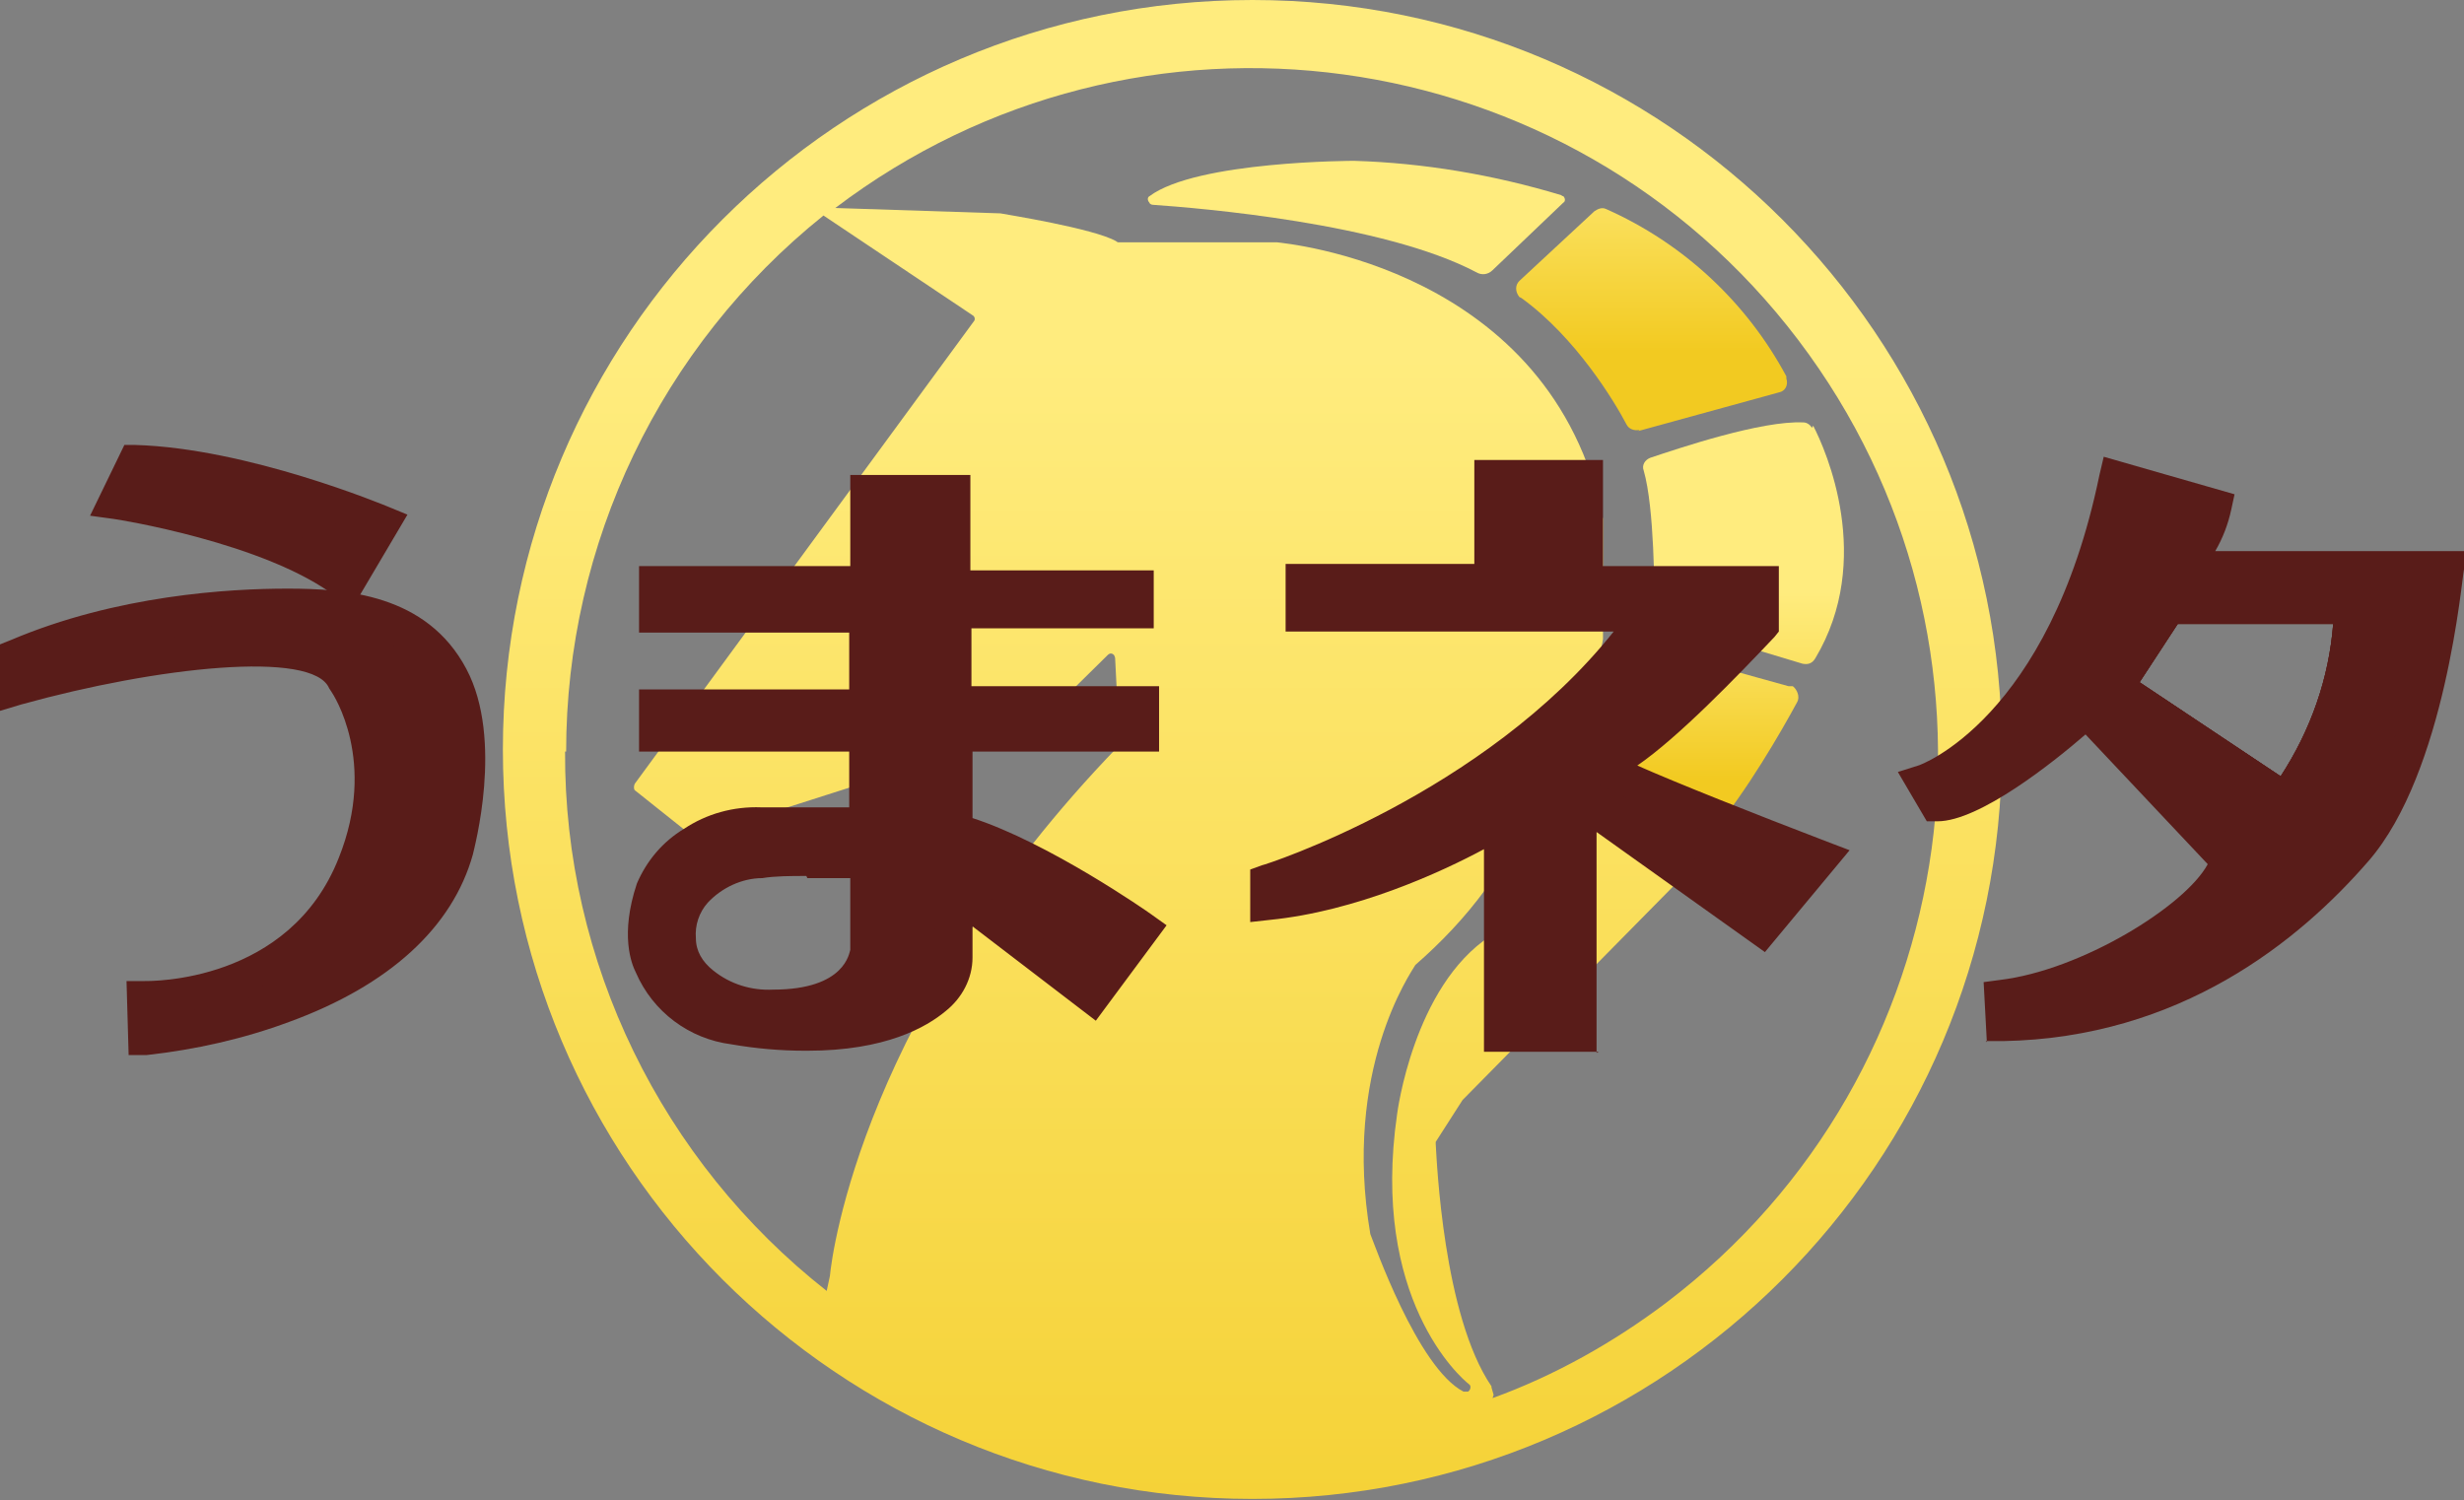 <?xml version="1.0" encoding="UTF-8"?>
<svg id="_レイヤー_1" data-name="レイヤー_1" xmlns="http://www.w3.org/2000/svg" xmlns:xlink="http://www.w3.org/1999/xlink" version="1.1" viewBox="0 0 229.8 139.9">
  <rect x="0" y="0" width="229.8" height="139.9" fill="#808080" stroke="none"/>
  <!-- Generator: Adobe Illustrator 29.6.1, SVG Export Plug-In . SVG Version: 2.1.1 Build 9)  -->
  <defs>
    <style>
      .st0 {
        fill: none;
      }

      .st1 {
        fill: url(#_名称未設定グラデーション_5);
      }

      .st2 {
        fill: url(#_名称未設定グラデーション_4);
      }

      .st3 {
        fill: url(#_名称未設定グラデーション_3);
      }

      .st4 {
        fill: url(#_名称未設定グラデーション_2);
      }

      .st5 {
        clip-path: url(#clippath-1);
      }

      .st6 {
        clip-path: url(#clippath-2);
      }

      .st7 {
        fill: #591c19;
      }

      .st8 {
        fill: url(#_名称未設定グラデーション);
      }

      .st9 {
        clip-path: url(#clippath);
      }
    </style>
    <clipPath id="clippath">
      <rect class="st0" x="46.9" y="0" width="139.9" height="139.9"/>
    </clipPath>
    <clipPath id="clippath-1">
      <rect class="st0" x="46.9" y="0" width="139.9" height="139.9"/>
    </clipPath>
    <linearGradient id="_名称未設定グラデーション" data-name="名称未設定グラデーション" x1="-795.9" y1="584.5" x2="-795.9" y2="583.5" gradientTransform="translate(14261.7 10400.6) scale(17.7 -17.7)" gradientUnits="userSpaceOnUse">
      <stop offset="0" stop-color="#ffec7e"/>
      <stop offset="1" stop-color="#f2ca21"/>
    </linearGradient>
    <linearGradient id="_名称未設定グラデーション_2" data-name="名称未設定グラデーション 2" x1="-798.4" y1="590.4" x2="-798.4" y2="589.4" gradientTransform="translate(15111.2 13457.4) scale(18.7 -22.7)" gradientUnits="userSpaceOnUse">
      <stop offset="0" stop-color="#ffec7e"/>
      <stop offset="1" stop-color="#f2ca21"/>
    </linearGradient>
    <linearGradient id="_名称未設定グラデーション_3" data-name="名称未設定グラデーション 3" x1="-810.2" y1="588.4" x2="-810.2" y2="587.4" gradientTransform="translate(20688.4 12250.6) scale(25.3 -20.8)" gradientUnits="userSpaceOnUse">
      <stop offset="0" stop-color="#ffec7e"/>
      <stop offset="1" stop-color="#f2ca21"/>
    </linearGradient>
    <linearGradient id="_名称未設定グラデーション_4" data-name="名称未設定グラデーション 4" x1="-821.8" y1="566.5" x2="-821.8" y2="565.5" gradientTransform="translate(32039.5 5980.2) scale(38.8 -10.5)" gradientUnits="userSpaceOnUse">
      <stop offset="0" stop-color="#ffec7e"/>
      <stop offset="1" stop-color="#f2ca21"/>
    </linearGradient>
    <linearGradient id="_名称未設定グラデーション_5" data-name="名称未設定グラデーション 5" x1="-837.5" y1="607.6" x2="-837.5" y2="606.6" gradientTransform="translate(117231.2 84975.7) scale(139.8 -139.8)" gradientUnits="userSpaceOnUse">
      <stop offset="0" stop-color="#ffec7e"/>
      <stop offset="1" stop-color="#f2ca21"/>
    </linearGradient>
    <clipPath id="clippath-2">
      <rect class="st0" y="41.5" width="229.8" height="57"/>
    </clipPath>
  </defs>
  <g id="_グループ_18211" data-name="グループ_18211">
    <g id="_グループ_18210" data-name="グループ_18210">
      <g id="_グループ_1583" data-name="グループ_1583">
        <g id="_アートワーク_90" data-name="アートワーク_90">
          <g class="st9">
            <g id="_グループ_1536" data-name="グループ_1536">
              <g class="st5">
                <g id="_グループ_1535" data-name="グループ_1535">
                  <path id="_パス_1136" data-name="パス_1136" class="st8" d="M166.8,64l-12.6-3.5c-.3,0-.7,0-.7.4,0,0,0,0,0,0-.3,2.2-2.6,8.3-3.5,10.6-.2.5,0,1.1.4,1.5,2.3,1.8,4.8,3.4,7.4,4.9.6.4,1.4.2,1.9-.3,3.1-3.6,6.5-9.5,7.9-12.1.3-.5,0-1.2-.4-1.5,0,0-.2,0-.2,0"/>
                  <path id="_パス_1137" data-name="パス_1137" class="st4" d="M169,39.9c-.2-.3-.5-.5-.8-.5-3.9-.2-11.6,2.4-14.3,3.3-.5.2-.8.7-.6,1.2,1,3.5,1,11.2,1,13.3,0,.3.2.6.5.7l13.3,4c.5.1.9,0,1.2-.5,5.5-9.2,1-19.4-.2-21.7"/>
                  <path id="_パス_1138" data-name="パス_1138" class="st3" d="M152.8,40.2l13.1-3.6c.6-.1.9-.7.7-1.3,0,0,0-.1,0-.2-3.7-6.9-9.6-12.4-16.8-15.6-.4-.2-.8,0-1.1.2l-7,6.5c-.4.4-.4,1,0,1.5,0,0,0,0,.2.1,5.1,3.7,8.7,9.7,9.8,11.8.2.4.7.6,1.2.5"/>
                  <path id="_パス_1139" data-name="パス_1139" class="st2" d="M145.6,18.2c-6.3-1.9-12.8-3-19.3-3.2,0,0-14.7,0-19.1,3.3-.2.1-.2.4,0,.6,0,.1.2.2.3.2,4.3.3,21.5,1.7,30.2,6.3.5.3,1.1.2,1.5-.2l6.6-6.3c.2-.1.2-.4,0-.6,0,0-.1,0-.2-.1"/>
                  <path id="_パス_1140" data-name="パス_1140" class="st1" d="M116.8,0C78.2,0,46.9,31.3,46.9,69.9s31.3,69.9,69.9,69.9,69.9-31.3,69.9-69.9S155.4,0,116.8,0h0M52.8,70.1c0-19.4,8.8-37.8,24-50l13.9,9.3c.2.1.3.4.1.6,0,0,0,0,0,0l-31.6,43.1c-.1.2-.1.5,0,.6l5.4,4.3c.1,0,.3.1.4,0l31-9.9c0,0,.1,0,.2,0l7.1-7c.2-.2.4-.2.6,0,0,0,.1.2.1.3l.4,7.9c0,.1,0,.2-.1.3-23.7,24.5-26.7,47.2-26.9,49.4,0,0-.2.9-.3,1.4-15.4-12.1-24.5-30.7-24.4-50.3M139.3,130.1s0,0,0,0l-.2-.7s0,0,0-.1c-4.5-6.6-5.1-21-5.2-22.6,0,0,0-.2,0-.2l2.5-3.9s0,0,0,0l21-21.3c.2-.2.2-.4,0-.6,0,0,0,0,0,0l-8.4-5.1c-.4-.3-1-.1-1.3.3,0,0,0,0,0,0-4.1,7.7-8.4,11.2-8.7,11.4,0,0,0,0,0,0-7.2,4.7-8.7,16.6-8.7,16.6-2.5,17.2,5.9,24.6,6.7,25.2,0,0,0,0,.1.1,0,0,0,0,0,0,.1.2,0,.5-.2.6-.1,0-.3,0-.4,0-4.3-2.2-8.4-14-8.7-14.7,0,0,0,0,0,0-2.6-15.3,3.8-24.4,4.2-25.1,0,0,0,0,0,0,2.4-2.1,4.6-4.4,6.5-7,0,0,0,0,0,0,7.9-8.5,10.9-22.5,11-23.4,0,0,0,0,0,0v-11.2s0,0,0,0c-4.8-23.5-29.7-25.7-30.4-25.8h-14.8c0,0-.1,0-.2-.1-2.1-1.2-10.3-2.5-10.8-2.6,0,0,0,0,0,0l-15.4-.5c28.2-21.4,68.4-15.9,89.8,12.3,21.4,28.2,15.9,68.4-12.3,89.8-4.9,3.7-10.4,6.8-16.2,8.9"/>
                </g>
              </g>
            </g>
          </g>
        </g>
      </g>
      <g id="_グループ_1589" data-name="グループ_1589">
        <g class="st6">
          <g id="_グループ_1588" data-name="グループ_1588">
            <path id="_パス_1154" data-name="パス_1154" class="st7" d="M12.6,43.1l-1.8,3.7s14.6,2.2,21.6,7.6l3.3-5.7s-12.7-5.4-23.1-5.7"/>
            <path id="_パス_1155" data-name="パス_1155" class="st7" d="M32.8,56.8l-1.4-1.1c-6.6-5.1-20.7-7.3-20.8-7.3l-2.2-.3,3.2-6.6h1c10.5.3,23.2,5.6,23.7,5.8l1.7.7-5.2,8.8ZM13.2,45.6c4,.8,12.9,2.8,18.7,6.5l1.5-2.5c-3.6-1.4-12.3-4.4-19.8-4.8l-.4.8Z"/>
            <path id="_パス_1156" data-name="パス_1156" class="st7" d="M1.6,61.2v3s27.6-7.7,30.7-.6c0,0,4.8,7,.9,17-5.1,12.9-19.7,12.6-19.7,12.6v3.6c0,0,24.8-2.1,29.1-17.5,0,0,2.8-10-.5-16.1-3-5.6-11.1-6.6-15.3-6.6-3.5,0-14.7.2-25.2,4.7"/>
            <path id="_パス_1157" data-name="パス_1157" class="st7" d="M12,98.5l-.2-7h1.7c.5,0,13.5.2,18.1-11.5,3.6-9-.5-15.2-.7-15.5l-.2-.3c-1.5-3.6-16.1-2-28.7,1.5l-2,.6v-6.2l1-.4c9.9-4.2,20.4-4.8,25.8-4.8s13,.5,16.7,7.5c3.5,6.6.7,16.8.6,17.3-1.9,6.8-7.8,12.2-17.1,15.6-4.3,1.6-8.8,2.6-13.3,3.1h-1.7ZM15.1,94.7v.2c5.5-.8,22.5-4.2,25.9-16.1,0,0,2.6-9.5-.4-14.9-3-5.5-12.1-5.8-13.9-5.8-7.5,0-15,1.2-22.2,3.6,8.3-2,26-5.5,29.1,1.1.7,1.1,4.9,8.3,1,18.3-4.4,11.1-15.3,13.1-19.5,13.5"/>
            <path id="_パス_1158" data-name="パス_1158" class="st7" d="M106.3,68.6v-2.9h-17.5v-8.6h17v-2.2h-17.1v-8.9h-8v8.5h-19.7v2.9h19.6v8.5h-19.6v2.6h19.6v8.5h-9.8c-2.2,0-4.4.6-6.3,1.8-1.6,1-2.9,2.5-3.7,4.2-1.7,4.9-.2,7.1-.2,7.1,1.3,3.2,4.2,5.4,7.7,5.8,14.7,2.2,20.5-3.1,20.5-6.5l-.2-6.3,12.9,9.9,4.7-6.3s-10.4-7.3-17.4-9.1v-9h17.4ZM80.8,88.5s0,5.3-8.8,5.3c-2.4.1-4.8-.6-6.7-2.1-2.5-2.1-2.9-5.8-.8-8.4,0,0,.1-.1.2-.2,1.6-1.7,3.8-2.7,6.1-2.8,3.3-.2,6.6-.2,9.9,0v8.2Z"/>
            <path id="_パス_1159" data-name="パス_1159" class="st7" d="M75.1,98c-2.3,0-4.6-.2-6.9-.6-3.9-.5-7.3-3-8.9-6.7-.4-.8-1.5-3.5.1-8.3.9-2.1,2.4-3.9,4.4-5.1,2.1-1.4,4.6-2.1,7.2-2h8.2v-5.2h-19.6v-5.8h19.6v-5.3h-19.6v-6.2h19.7v-8.5h11.2v8.9h17.1v5.4h-17v5.4h17.5v6.1h-17.4v6.2c7.1,2.3,16.3,8.7,16.7,9l1.4,1-6.6,8.9-11.5-8.8v2.9c0,2-1,3.8-2.5,5-1.8,1.5-5.6,3.7-12.9,3.7M81,78.6h1.4v9.8c0,0,0,4.7-5.8,6.3,5.5-.3,8.2-2,9.2-2.9.8-.6,1.4-1.5,1.5-2.5l-.3-9.7,14.3,11,2.7-3.6c-3-2-10.3-6.6-15.5-7.9l-1.2-.3v-11.5h0v-10.8h0v-8.9h-4.7v8.5h0v22.5h-1.4ZM75.2,81.7c-1.4,0-2.9,0-4.1.2-1.9,0-3.8.9-5.1,2.3-.8.9-1.2,2.1-1.1,3.3,0,1.2.6,2.2,1.6,3,1.6,1.3,3.6,1.9,5.6,1.8,6.8,0,7.1-3.5,7.2-3.7v-6.7c-1,0-2.5,0-4,0M70.7,78.6c-1.8,0-3.6.5-5.2,1.5-1.3.8-2.4,2-3.1,3.4.3-.6.7-1.1,1.1-1.6,1.9-2,4.4-3.2,7.2-3.4"/>
            <path id="_パス_1160" data-name="パス_1160" class="st7" d="M153.7,57.4h-32.2v-3.1h17.6v-9.7h8.8v9.9h16.3v3.9s-11.8,12.7-14.7,12.9,20.2,8.8,20.2,8.8l-5.4,6.6-17-12.2v22.1h-7.5v-20s-10.9,6.7-21.8,7.8v-1.9s23.4-7.2,35.5-25"/>
            <path id="_パス_1161" data-name="パス_1161" class="st7" d="M149.1,98.1h-10.7v-18.9c-3.9,2.1-11.9,5.8-20,6.6l-1.8.2v-4.9l1.1-.4c.2,0,20.7-6.6,32.8-21.8h-30.6v-6.3h17.6v-9.7h12v9.9h16.4v6.1l-.4.5c-3.5,3.7-9,9.4-12.8,12,3.6,1.6,10.9,4.5,17.7,7.1l2.1.8-7.9,9.5-15.7-11.2v20.6ZM141.5,94.9h4.3v-23.6l18.3,13.1,3.1-3.7c-19.7-7.4-19.6-8.2-19.4-9.6.1-.8.9-1.5,1.7-1.5,1.5-.3,7.9-6.4,13.2-11.9v-1.7h-6.1l-1.6,2.3c-7.9,11.6-20.3,18.7-28.4,22.4,4.3-1.4,8.5-3.3,12.5-5.6l2.4-1.5v21.3ZM140.8,55.8h5.6v-9.6h-5.6v9.6Z"/>
            <path id="_パス_1162" data-name="パス_1162" class="st7" d="M203.9,53.1c1.2-1.8,2.1-3.8,2.6-5.9l-9.1-2.6c-5,24.2-18,28.3-18,28.3l1.2,2.1c4.1.1,14-8.7,14-8.7l13.2,14c-1.3,4.8-12.7,11.8-21.1,12.8v2.5c15.8-.3,26.5-8.6,33-16.2,6.9-8,8.4-26.3,8.4-26.3h-24.2ZM213.1,74.5l-15.8-10.5,5-7.5h17.1c-.8,12.2-6.3,18-6.3,18"/>
            <path id="_パス_1163" data-name="パス_1163" class="st7" d="M185.3,97.2l-.3-5.6,1.5-.2c7.6-.9,17.3-6.9,19.4-10.8l-11.4-12.1c-3,2.6-9.9,8.1-13.8,8.1h-1s-2.7-4.6-2.7-4.6l1.9-.6c.1,0,12.2-4.3,16.9-27.1l.4-1.7,12.2,3.5-.3,1.4c-.3,1.4-.8,2.7-1.5,3.9h23.2v1.7c-.2.8-1.7,18.9-8.9,27.2-6.5,7.5-17.6,16.5-34.1,16.8h-1.6ZM195.4,64.7l14.2,15.1-.2.9c-1.3,4.6-9.7,10.4-17.7,12.9,12.6-1.7,21.4-9.1,26.8-15.3,5.3-6.1,7.2-19,7.8-23.6h-25.3l1.5-2.5c.8-1.2,1.4-2.6,2-3.9l-5.9-1.7c-3.4,14.9-9.9,22.1-14.3,25.3,3.3-2,6.3-4.3,9.2-6.9l1.2-1,.4.4,6.3-9.5h19.7v1.7c-1,12.7-6.6,18.7-6.9,19l-.9,1-17.9-11.9ZM199.5,63.6l13.2,8.8c2.8-4.3,4.5-9.1,4.9-14.2h-14.5l-3.6,5.5Z"/>
            <path id="_パス_1164" data-name="パス_1164" class="st7" d="M213.3,76.6l-18.3-12.1,6.4-9.6h19.7v1.7c-1,12.7-6.6,18.7-6.9,19l-.9,1ZM199.5,63.6l13.2,8.8c2.8-4.3,4.5-9.1,4.9-14.2h-14.5l-3.6,5.5Z"/>
            <path id="_パス_1165" data-name="パス_1165" class="st7" d="M213.3,76.6l-18.3-12.1,6.4-9.6h19.7v1.7c-1,12.7-6.6,18.7-6.9,19l-.9,1ZM199.5,63.6l13.2,8.8c2.8-4.3,4.5-9.1,4.9-14.2h-14.5l-3.6,5.5Z"/>
          </g>
        </g>
      </g>
    </g>
  </g>
</svg>